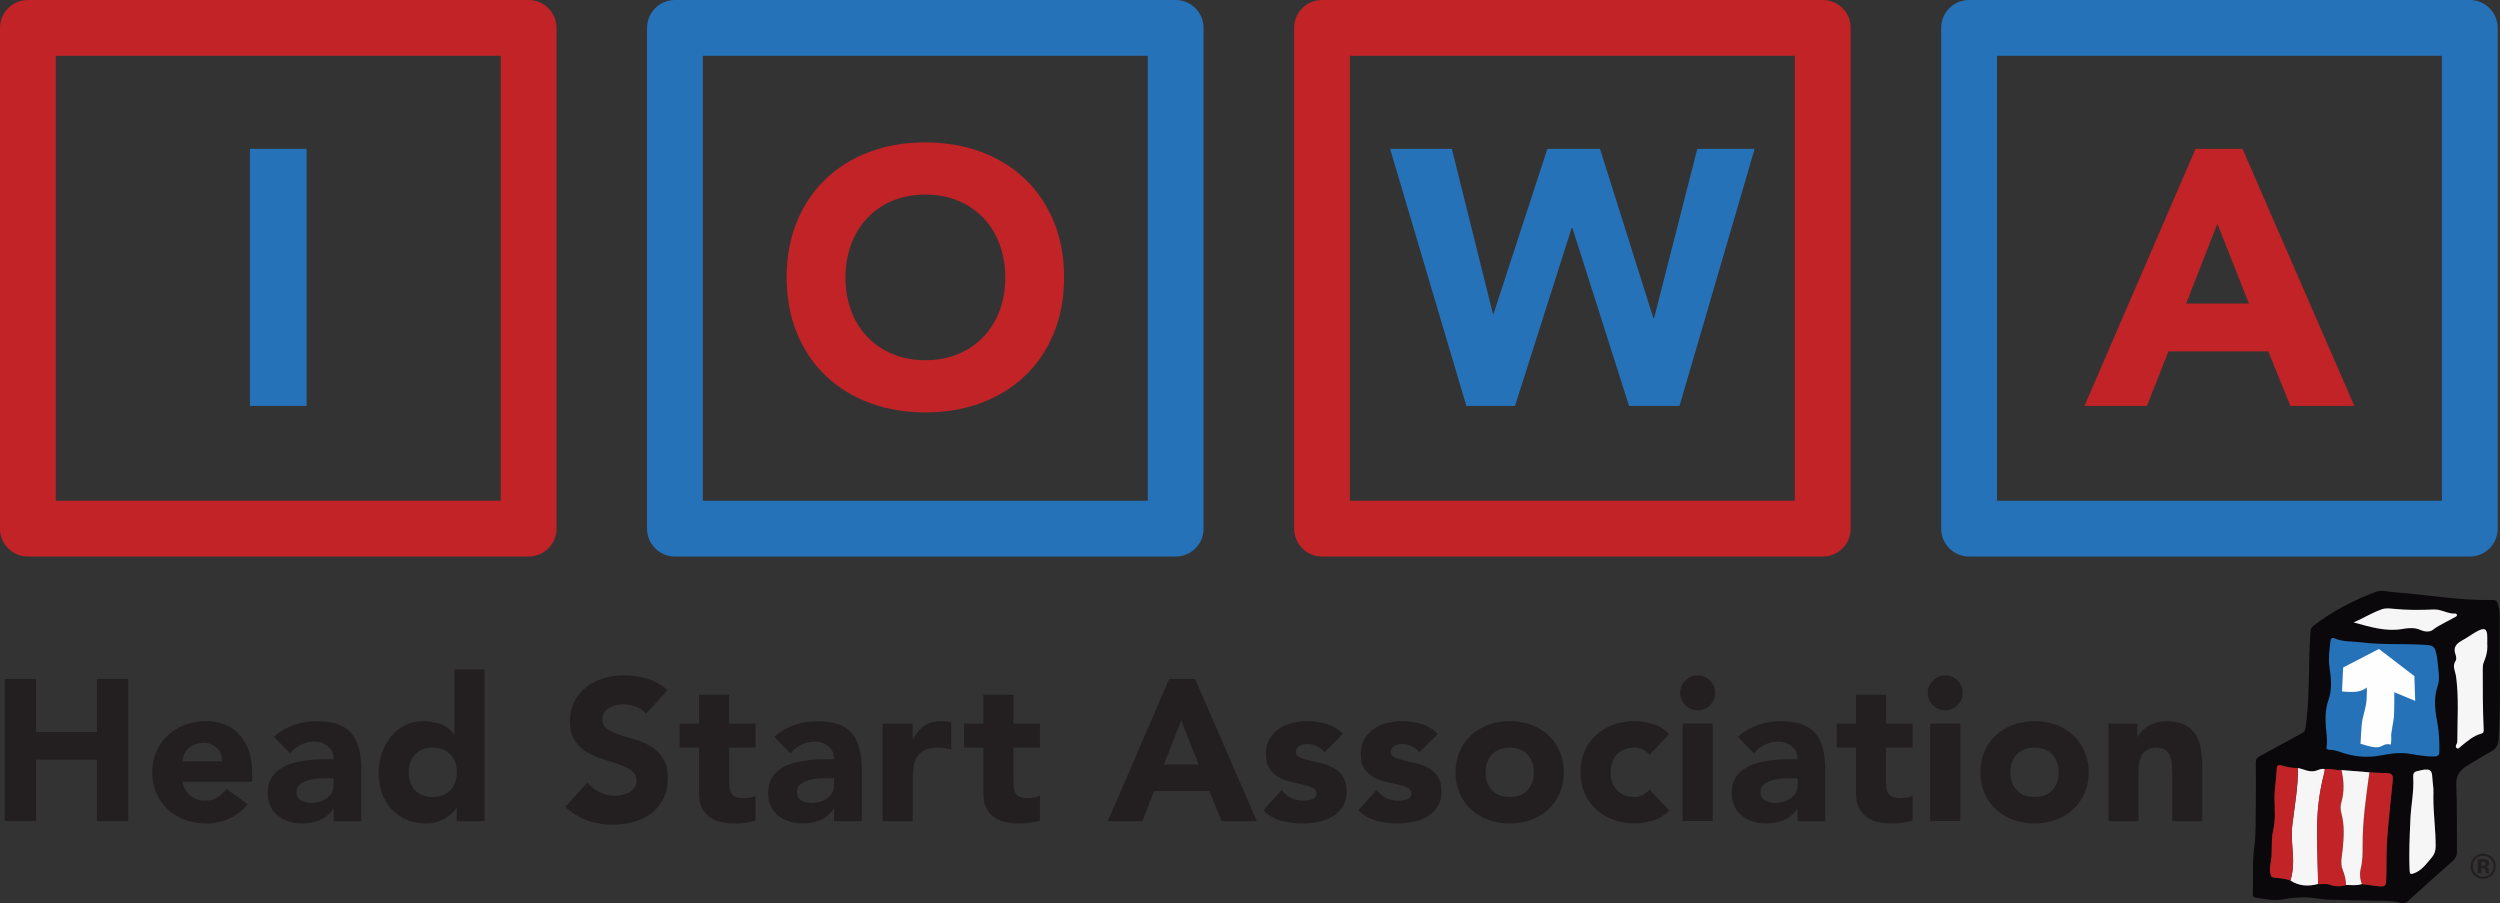 <?xml version="1.0" encoding="UTF-8"?><svg id="Layer_1" xmlns="http://www.w3.org/2000/svg" viewBox="0 0 403.3 145.71"><rect x="0" y="0" width="403.3" height="145.71" fill="#333333" stroke="none"/><g><path d="M85.28,89.78H4.5c-2.49,0-4.5-2.01-4.5-4.5V4.5C0,2.01,2.01,0,4.5,0H85.28c2.49,0,4.5,2.01,4.5,4.5V85.28c0,2.49-2.01,4.5-4.5,4.5ZM9,80.78H80.78V9H9V80.78Z" fill="#c12327"/><path d="M40.32,24.01h9.14v41.47h-9.14V24.01Z" fill="#2572b9"/></g><g><path d="M189.66,89.78H108.88c-2.49,0-4.5-2.01-4.5-4.5V4.5c0-2.49,2.01-4.5,4.5-4.5h80.78c2.49,0,4.5,2.01,4.5,4.5V85.28c0,2.49-2.01,4.5-4.5,4.5Zm-76.28-9h71.78V9H113.38V80.78Z" fill="#2572b9"/><path d="M126.9,44.75c0-3.32,.56-6.33,1.67-9.02,1.11-2.69,2.67-4.99,4.66-6.88,1.99-1.89,4.35-3.35,7.09-4.36,2.73-1.02,5.72-1.52,8.96-1.52s6.23,.51,8.96,1.52c2.73,1.02,5.1,2.47,7.09,4.36,1.99,1.89,3.54,4.19,4.66,6.88,1.11,2.69,1.67,5.7,1.67,9.02s-.56,6.33-1.67,9.02c-1.11,2.69-2.67,4.99-4.66,6.88-1.99,1.89-4.35,3.35-7.09,4.36-2.73,1.02-5.72,1.52-8.96,1.52s-6.23-.51-8.96-1.52c-2.73-1.01-5.1-2.47-7.09-4.36-1.99-1.89-3.54-4.19-4.66-6.88-1.11-2.69-1.67-5.7-1.67-9.02Zm9.49,0c0,1.95,.3,3.74,.91,5.36,.6,1.62,1.47,3.03,2.61,4.22,1.13,1.19,2.49,2.12,4.07,2.78,1.58,.66,3.35,1,5.3,1s3.72-.33,5.3-1c1.58-.66,2.94-1.59,4.07-2.78,1.13-1.19,2-2.6,2.61-4.22,.6-1.62,.91-3.41,.91-5.36s-.3-3.69-.91-5.33c-.61-1.64-1.47-3.06-2.61-4.25-1.13-1.19-2.49-2.12-4.07-2.78-1.58-.66-3.35-1-5.3-1s-3.72,.33-5.3,1c-1.58,.66-2.94,1.59-4.07,2.78-1.13,1.19-2,2.61-2.61,4.25-.61,1.64-.91,3.42-.91,5.33Z" fill="#c12327"/></g><g><path d="M294.05,89.78h-80.78c-2.49,0-4.5-2.01-4.5-4.5V4.5c0-2.49,2.01-4.5,4.5-4.5h80.78c2.49,0,4.5,2.01,4.5,4.5V85.28c0,2.49-2.01,4.5-4.5,4.5Zm-76.28-9h71.78V9h-71.78V80.78Z" fill="#c12327"/><path d="M224.25,24.01h9.96l6.62,26.59h.12l8.67-26.59h8.49l8.61,27.3h.12l6.97-27.3h9.25l-12.12,41.47h-8.14l-9.14-28.7h-.12l-9.14,28.7h-7.85l-12.3-41.47Z" fill="#2572b9"/></g><g><path d="M398.43,89.78h-80.78c-2.49,0-4.5-2.01-4.5-4.5V4.5c0-2.49,2.01-4.5,4.5-4.5h80.78c2.49,0,4.5,2.01,4.5,4.5V85.28c0,2.49-2.01,4.5-4.5,4.5Zm-76.28-9h71.78V9h-71.78V80.78Z" fill="#2572b9"/><path d="M354.2,24.01h7.56l18.04,41.47h-10.31l-3.57-8.79h-16.11l-3.46,8.79h-10.08l17.92-41.47Zm3.51,12.07l-5.04,12.89h10.13l-5.1-12.89Z" fill="#c12327"/></g><g><g><g><path d="M403.24,107.22c.12,4.54,.04,8.27-.16,11.99-.05,.88-.32,1.52-1.13,1.97-1.34,.74-2.63,1.56-3.94,2.34-1.19,.71-1.83,1.59-1.76,3.13,.15,3.57,.07,7.16,.11,10.74,0,.63-.21,1.07-.67,1.48-2.43,2.15-4.86,4.32-7.26,6.51-.4,.36-.8,.39-1.24,.26-.96-.28-1.94-.32-2.94-.33-2.92-.04-5.84-.09-8.76-.18-.93-.03-1.85-.24-2.77-.32-1.51-.13-3,.02-4.49,.28-1.48,.25-2.93-.04-4.38-.3-.34-.06-.44-.25-.43-.57,.11-2.52-.11-5.03,.24-7.56,.3-2.19,.21-4.44,.24-6.66,.04-2.32,.03-4.63,0-6.95,0-.52,.16-.8,.62-1.05,2.3-1.23,4.57-2.51,6.87-3.74,.4-.22,.49-.46,.55-.88,.74-5.18,.39-10.41,.8-15.61,.03-.42,.22-.63,.52-.86,3.03-2.33,6.39-4.06,9.94-5.41,.99-.38,2.08-.02,3.12,.05,5.25,.38,10.46,1.36,15.75,1.24,.5-.01,.76,.13,.89,.65,.14,.58,.29,1.15,.29,1.76,0,2.95,0,5.9,0,8.04Zm-21.01,17.38c-1.5-.12-3.01-.24-4.51-.36-.91,.04-1.79-.3-2.7-.17-.54-.15-.99,.14-1.47,.27-1.02,.29-1.91-.28-2.86-.45-.88,.03-1.73-.14-2.56-.39-.41-.12-.82-.16-.84,.45-.04,1.59-.36,3.18-.36,4.74,0,1.78,.2,3.51-.22,5.3-.39,1.66-.07,3.42-.39,5.11-.12,.66-.19,1.28-.03,1.95,.09,.36,.17,.48,.55,.52,.89,.11,1.8,.14,2.65,.48,1.4,.91,2.9,.97,4.46,.55,.62,.08,1.26-.11,1.86,.11,.87,.31,1.75,.33,2.63,.06,.86,0,1.73,.14,2.57-.15,.83,.11,1.66,.24,2.5,.33,1.28,.14,1.4,.05,1.43-1.23,.06-2.1-.01-4.21,.14-6.31,.23-3.22,.61-6.43,.92-9.65,.06-.66-.18-1.02-.9-1.03-.96-.01-1.92-.08-2.88-.12Zm10.31,4.11c0-.51,.02-1.02,0-1.53-.03-.54-.14-1.07-.16-1.61-.05-1.35-.33-1.59-1.68-1.35-.2,.04-.4,.12-.61,.15-.59,.08-.84,.34-.8,1,.16,2.28-.35,4.53-.45,6.79-.11,2.78-.27,5.57-.12,8.36,.03,.48,.18,.54,.61,.39,1.34-.46,2.08-1.58,2.94-2.57,.45-.52,.64-1.09,.64-1.81,.01-2.61-.36-5.21-.37-7.82Z" fill="#0a080a"/><path d="M393.41,108.38c.05,.76,.1,1.55-.15,2.24-.76,2.12-.39,4.21-.01,6.31,.26,1.43,.27,2.87,.27,4.31,0,.65-.3,.8-.89,.8-1.24,0-2.46-.19-3.66-.41-1.71-.31-3.36-.06-5,.25-2.12,.39-4.17,.21-6.19-.48-.65-.22-1.3-.46-2.01-.45-.32,0-.51-.11-.45-.49,.18-1.08-.03-2.15-.11-3.23-.1-1.43-.09-2.87,.41-4.27,.65-1.78,.42-3.62,.16-5.44-.19-1.36,.02-2.7,.16-4.04,.04-.38,.15-.72,.69-.49,1.36,.58,2.83,.45,4.26,.63,3.26,.42,6.54,.2,9.8,.38,1.83,.1,2.14,.01,2.48,2.23,.11,.71,.15,1.43,.23,2.15Z" fill="#2572b9"/><path d="M401.24,103.76c.1,.94-.09,2.02-.54,3.05-.15,.34-.18,.68-.18,1.05,0,3.24-.01,6.49,.15,9.73,.02,.35,.02,.65-.39,.76-1.32,.35-2.29,1.27-3.32,2.08-.19,.15-.39,.48-.68,.23-.21-.18-.1-.43,.03-.66,.07-.12,.1-.29,.1-.43,0-3.48,.27-6.97-.2-10.44-.12-.85-.67-1.65-.06-2.55,.15-.22,.09-.68-.02-.97-.44-1.15,.11-1.77,1.05-2.29,.84-.46,1.62-1.04,2.46-1.5,1.18-.64,1.6-.38,1.61,.94,0,.27,0,.54,0,1Z" fill="#f7f6f6"/><path d="M370.7,123.9c.95,.17,1.84,.74,2.86,.45,.48-.14,.94-.43,1.47-.27-.02,.18-.02,.36-.06,.53-.82,3.07-1.19,6.2-1.18,9.37,0,2.87,.11,5.74,.17,8.62-1.56,.42-3.07,.36-4.46-.55,.39-1.34,.49-2.69,.4-4.09-.11-1.64-.3-3.29-.09-4.95,.37-3.03,.92-6.04,.9-9.11Z" fill="#f7f6f6"/><path d="M373.96,142.6c-.06-2.87-.16-5.74-.17-8.62,0-3.17,.36-6.3,1.18-9.37,.05-.17,.04-.36,.06-.53,.91-.14,1.79,.21,2.7,.17,.39,1.71,.48,3.43-.01,5.14-.18,.63-.16,1.24,0,1.86,.51,1.89,.39,3.79,.21,5.71-.11,1.15-.46,2.31,.02,3.46,.32,.76,.48,1.54,.51,2.36-.88,.27-1.76,.25-2.63-.06-.61-.22-1.25-.03-1.86-.11Z" fill="#c12327"/><path d="M382.23,124.6c.96,.04,1.92,.11,2.88,.12,.72,0,.96,.37,.9,1.03-.31,3.22-.69,6.43-.92,9.65-.15,2.1-.08,4.21-.14,6.31-.03,1.28-.15,1.37-1.43,1.23-.83-.09-1.66-.22-2.5-.33-.35-.83-.39-1.73-.18-2.56,.3-1.19,.3-2.37,.29-3.56-.03-4,.55-7.94,1.09-11.89Z" fill="#c12327"/><path d="M382.23,124.6c-.54,3.95-1.12,7.89-1.09,11.89,0,1.19,0,2.38-.29,3.56-.21,.83-.17,1.73,.18,2.56-.84,.29-1.71,.16-2.57,.15-.03-.82-.19-1.6-.51-2.36-.48-1.15-.13-2.31-.02-3.46,.18-1.92,.3-3.82-.21-5.71-.17-.62-.19-1.23,0-1.86,.49-1.71,.4-3.42,.01-5.14,1.5,.12,3.01,.24,4.51,.36Z" fill="#f7f6f6"/><path d="M370.7,123.9c.02,3.07-.53,6.08-.9,9.11-.2,1.66-.01,3.31,.09,4.95,.09,1.41,0,2.75-.4,4.09-.85-.34-1.76-.38-2.65-.48-.38-.04-.46-.17-.55-.52-.16-.67-.1-1.29,.03-1.95,.32-1.69,0-3.45,.39-5.11,.42-1.79,.23-3.52,.22-5.3,0-1.55,.32-3.15,.36-4.74,.02-.6,.43-.57,.84-.45,.84,.26,1.69,.42,2.56,.39Z" fill="#c12327"/><path d="M392.55,128.71c0,2.61,.38,5.2,.37,7.82,0,.71-.19,1.29-.64,1.81-.86,.99-1.6,2.12-2.94,2.57-.43,.15-.58,.09-.61-.39-.15-2.79,0-5.58,.12-8.36,.09-2.26,.6-4.51,.45-6.79-.04-.65,.2-.92,.8-1,.21-.03,.4-.12,.61-.15,1.35-.23,1.63,0,1.68,1.35,.02,.54,.13,1.07,.16,1.61,.03,.51,0,1.02,0,1.53Z" fill="#f7f6f6"/><path d="M379.7,100.41c1.67-.75,3.02-1.59,4.53-2.12,.62-.22,1.26-.15,1.88-.08,2.17,.22,4.34,.21,6.5,.11,1.25-.06,2.29,.75,3.51,.66,.08,0,.22,.12,.24,.21,.04,.17-.12,.26-.25,.33-.5,.27-1.01,.53-1.51,.81-.73,.4-1.47,.75-2.15,1.29-.51,.41-1.42,.27-1.99,.01-.99-.44-1.96-.32-2.9-.16-2.65,.46-5.12-.31-7.85-1.05Z" fill="#f7f6f6"/></g><path d="M377.99,107.68l5.78-2.99,5.72,4.38,.13,4-3.37-1.4s0,3.37-.06,4-.51,2.8-.44,3.11-.06,1.33-.06,1.33c0,0-.57-.13-.95,0s-.76,.51-1.59,.44-2.35-.57-2.35-.57c0,0,.13-3.11,.32-3.94s.57-2.16,.64-2.92,.06-2.22,.06-2.22c0,0-.44,.44-1.4,.64s-2.61,0-2.61,0l.19-3.88Z" fill="#fefefe"/></g><path d="M402.02,138.31c.4,.4,.59,.87,.59,1.43s-.2,1.06-.61,1.46c-.39,.38-.87,.57-1.42,.57s-1.05-.2-1.44-.59c-.39-.39-.59-.87-.59-1.44s.21-1.08,.63-1.48c.4-.37,.86-.55,1.39-.55s1.04,.2,1.43,.59Zm-1.43-.25c-.47,0-.86,.17-1.19,.51-.32,.33-.48,.72-.48,1.17s.16,.87,.49,1.2c.33,.33,.72,.49,1.18,.49s.85-.17,1.18-.5c.33-.33,.49-.73,.49-1.19s-.16-.84-.49-1.17c-.33-.34-.72-.51-1.18-.51Zm-.3,2.01v.79h-.59v-2.25c.14,0,.35,0,.63,0,.28,0,.43,0,.46,0,.18,.01,.33,.05,.44,.12,.2,.11,.3,.29,.3,.54,0,.19-.05,.33-.16,.41-.11,.08-.24,.13-.39,.15,.14,.03,.25,.07,.32,.13,.13,.11,.2,.27,.2,.5v.2s0,.04,0,.07,0,.04,.02,.07l.02,.06h-.56c-.02-.07-.03-.18-.04-.31s-.02-.23-.04-.28c-.03-.08-.08-.13-.17-.17-.04-.02-.11-.03-.2-.04h-.13s-.12,0-.12,0Zm.23-.4c.14,0,.24-.03,.32-.08s.12-.14,.12-.27-.06-.21-.18-.26c-.08-.03-.19-.05-.34-.05h-.14v.65h.23Z" fill="#231f20"/></g><g><path d="M.77,109.54H5.82v8.55H15.63v-8.55h5.05v22.92h-5.05v-9.91H5.82v9.91H.77v-22.92Z" fill="#231f20"/><path d="M39.94,129.74c-.78,.99-1.76,1.76-2.95,2.3s-2.42,.81-3.69,.81-2.35-.19-3.42-.58c-1.07-.39-2-.94-2.78-1.67-.79-.72-1.41-1.59-1.86-2.61-.45-1.01-.68-2.15-.68-3.4s.23-2.38,.68-3.4,1.07-1.88,1.86-2.61c.79-.72,1.72-1.28,2.78-1.67,1.07-.39,2.21-.58,3.42-.58,1.12,0,2.14,.19,3.06,.58,.92,.39,1.69,.94,2.33,1.67,.64,.72,1.13,1.59,1.47,2.61s.52,2.15,.52,3.4v1.52h-11.26c.19,.93,.62,1.67,1.26,2.22,.65,.55,1.45,.83,2.4,.83,.8,0,1.47-.18,2.02-.53s1.03-.81,1.44-1.38l3.4,2.49Zm-4.11-6.93c.02-.82-.25-1.52-.81-2.1-.56-.58-1.28-.87-2.17-.87-.54,0-1.01,.09-1.42,.26-.41,.17-.76,.39-1.05,.66-.29,.27-.52,.58-.68,.94-.16,.36-.25,.73-.28,1.12h6.41Z" fill="#231f20"/><path d="M53.82,130.48h-.06c-.54,.84-1.26,1.45-2.15,1.81-.9,.37-1.84,.55-2.83,.55-.73,0-1.44-.1-2.12-.31-.68-.21-1.28-.51-1.8-.92-.52-.41-.93-.92-1.23-1.52-.3-.6-.45-1.31-.45-2.1,0-.91,.17-1.67,.5-2.3,.33-.62,.79-1.14,1.36-1.55,.57-.41,1.22-.73,1.96-.96,.73-.23,1.49-.39,2.28-.5,.79-.11,1.57-.17,2.36-.19,.79-.02,1.52-.03,2.19-.03,0-.86-.31-1.55-.92-2.06-.61-.51-1.34-.76-2.18-.76s-1.53,.17-2.19,.5c-.66,.33-1.25,.79-1.76,1.38l-2.59-2.65c.91-.84,1.96-1.47,3.17-1.89s2.46-.63,3.75-.63c1.42,0,2.59,.18,3.51,.53,.92,.36,1.65,.88,2.2,1.57,.55,.69,.93,1.54,1.15,2.54,.22,1,.32,2.16,.32,3.48v8h-4.47v-1.97Zm-1.2-4.92c-.37,0-.83,.02-1.38,.05-.55,.03-1.08,.12-1.59,.28-.51,.15-.94,.38-1.29,.68-.36,.3-.53,.72-.53,1.26,0,.58,.25,1.01,.74,1.29,.5,.28,1.01,.42,1.55,.42,.47,0,.93-.07,1.38-.19,.44-.13,.84-.31,1.18-.55,.34-.24,.62-.54,.83-.91,.2-.37,.31-.8,.31-1.29v-1.04h-1.2Z" fill="#231f20"/><path d="M78.16,132.46h-4.47v-2.07h-.06c-.19,.28-.45,.57-.76,.86-.31,.29-.68,.56-1.1,.79s-.89,.43-1.39,.58c-.51,.15-1.03,.23-1.57,.23-1.17,0-2.22-.2-3.17-.6-.95-.4-1.76-.96-2.44-1.68-.68-.72-1.2-1.58-1.57-2.57-.37-.99-.55-2.08-.55-3.27,0-1.1,.17-2.15,.5-3.16,.33-1,.81-1.89,1.42-2.67,.61-.78,1.36-1.4,2.25-1.86,.88-.46,1.89-.7,3.01-.7,1.01,0,1.96,.16,2.83,.47,.87,.31,1.59,.85,2.15,1.6h.06v-10.42h4.86v24.47Zm-4.47-7.87c0-1.19-.34-2.15-1.02-2.88-.68-.73-1.63-1.1-2.86-1.1s-2.19,.37-2.86,1.1c-.68,.73-1.02,1.69-1.02,2.88s.34,2.15,1.02,2.88c.68,.73,1.63,1.1,2.86,1.1s2.19-.37,2.86-1.1c.68-.73,1.02-1.69,1.02-2.88Z" fill="#231f20"/><path d="M104.22,115.14c-.41-.52-.97-.9-1.67-1.15s-1.36-.37-1.99-.37c-.37,0-.74,.04-1.13,.13-.39,.09-.76,.22-1.1,.41s-.63,.43-.84,.73c-.22,.3-.32,.67-.32,1.1,0,.69,.26,1.22,.78,1.59,.52,.37,1.17,.68,1.96,.94s1.63,.52,2.54,.78c.91,.26,1.75,.63,2.54,1.1s1.44,1.11,1.96,1.91c.52,.8,.78,1.87,.78,3.2s-.24,2.38-.71,3.33c-.48,.95-1.12,1.74-1.93,2.36-.81,.63-1.75,1.09-2.82,1.39-1.07,.3-2.2,.45-3.38,.45-1.49,0-2.87-.23-4.14-.68-1.27-.45-2.46-1.19-3.56-2.2l3.59-3.95c.52,.69,1.17,1.22,1.96,1.6,.79,.38,1.6,.57,2.44,.57,.41,0,.83-.05,1.25-.15,.42-.1,.8-.24,1.13-.44s.6-.44,.81-.75c.2-.3,.31-.66,.31-1.07,0-.69-.26-1.23-.79-1.63s-1.19-.74-1.99-1.02c-.8-.28-1.66-.56-2.59-.84-.93-.28-1.79-.66-2.59-1.13s-1.46-1.1-1.99-1.88c-.53-.78-.79-1.8-.79-3.08s.24-2.31,.73-3.24c.49-.93,1.13-1.71,1.94-2.33,.81-.63,1.74-1.09,2.8-1.41,1.06-.31,2.15-.47,3.27-.47,1.29,0,2.55,.18,3.75,.55,1.21,.37,2.3,.98,3.27,1.84l-3.46,3.79Z" fill="#231f20"/><path d="M121.89,120.61h-4.27v5.24c0,.43,.02,.83,.06,1.18,.04,.36,.14,.66,.29,.92,.15,.26,.38,.46,.7,.6,.31,.14,.73,.21,1.25,.21,.26,0,.6-.03,1.02-.08,.42-.05,.74-.18,.95-.37v4.05c-.54,.19-1.1,.32-1.68,.39s-1.15,.1-1.72,.1c-.82,0-1.58-.09-2.27-.26-.69-.17-1.29-.45-1.81-.83-.52-.38-.92-.87-1.21-1.47-.29-.6-.44-1.34-.44-2.2v-7.48h-3.11v-3.88h3.11v-4.66h4.86v4.66h4.27v3.88Z" fill="#231f20"/><path d="M134.55,130.48h-.06c-.54,.84-1.26,1.45-2.15,1.81-.9,.37-1.84,.55-2.83,.55-.73,0-1.44-.1-2.12-.31-.68-.21-1.28-.51-1.8-.92-.52-.41-.93-.92-1.23-1.52-.3-.6-.45-1.31-.45-2.1,0-.91,.17-1.67,.5-2.3,.33-.62,.79-1.14,1.36-1.55,.57-.41,1.22-.73,1.96-.96,.73-.23,1.49-.39,2.28-.5,.79-.11,1.57-.17,2.36-.19,.79-.02,1.52-.03,2.19-.03,0-.86-.31-1.55-.92-2.06-.61-.51-1.34-.76-2.18-.76s-1.53,.17-2.19,.5c-.66,.33-1.25,.79-1.76,1.38l-2.59-2.65c.91-.84,1.96-1.47,3.17-1.89s2.46-.63,3.75-.63c1.42,0,2.59,.18,3.51,.53,.92,.36,1.65,.88,2.2,1.57,.55,.69,.93,1.54,1.15,2.54,.22,1,.32,2.16,.32,3.48v8h-4.47v-1.97Zm-1.2-4.92c-.37,0-.83,.02-1.38,.05-.55,.03-1.08,.12-1.59,.28-.51,.15-.94,.38-1.29,.68-.36,.3-.53,.72-.53,1.26,0,.58,.25,1.01,.74,1.29,.5,.28,1.01,.42,1.55,.42,.47,0,.93-.07,1.38-.19,.44-.13,.84-.31,1.18-.55,.34-.24,.62-.54,.83-.91,.2-.37,.31-.8,.31-1.29v-1.04h-1.2Z" fill="#231f20"/><path d="M142.38,116.73h4.85v2.52h.06c.52-.97,1.13-1.7,1.85-2.18,.71-.49,1.61-.73,2.69-.73,.28,0,.56,.01,.84,.03,.28,.02,.54,.06,.78,.13v4.43c-.35-.11-.69-.19-1.02-.24s-.69-.08-1.05-.08c-.93,0-1.66,.13-2.2,.39-.54,.26-.96,.62-1.25,1.08-.29,.46-.48,1.02-.57,1.67-.09,.65-.13,1.36-.13,2.14v6.57h-4.85v-15.73Z" fill="#231f20"/><path d="M167.76,120.61h-4.27v5.24c0,.43,.02,.83,.06,1.18,.04,.36,.14,.66,.29,.92,.15,.26,.38,.46,.7,.6,.31,.14,.73,.21,1.25,.21,.26,0,.6-.03,1.02-.08,.42-.05,.74-.18,.95-.37v4.05c-.54,.19-1.1,.32-1.68,.39s-1.15,.1-1.72,.1c-.82,0-1.58-.09-2.27-.26-.69-.17-1.29-.45-1.81-.83-.52-.38-.92-.87-1.21-1.47-.29-.6-.44-1.34-.44-2.2v-7.48h-3.11v-3.88h3.11v-4.66h4.86v4.66h4.27v3.88Z" fill="#231f20"/><path d="M188.61,109.54h4.18l9.97,22.92h-5.7l-1.97-4.86h-8.9l-1.91,4.86h-5.57l9.9-22.92Zm1.94,6.67l-2.78,7.12h5.6l-2.82-7.12Z" fill="#231f20"/><path d="M213.66,121.36c-.71-.88-1.65-1.33-2.82-1.33-.41,0-.81,.1-1.2,.29s-.58,.53-.58,1c0,.39,.2,.67,.6,.86s.91,.35,1.52,.49c.62,.14,1.27,.29,1.97,.45s1.36,.42,1.97,.76c.62,.35,1.12,.81,1.52,1.41s.6,1.39,.6,2.38-.22,1.85-.66,2.51c-.44,.66-1.01,1.19-1.7,1.59-.69,.4-1.47,.68-2.33,.84s-1.72,.24-2.56,.24c-1.1,0-2.21-.16-3.33-.47s-2.07-.87-2.85-1.67l2.95-3.27c.45,.56,.96,.99,1.5,1.28,.55,.29,1.19,.44,1.93,.44,.56,0,1.07-.08,1.52-.24s.68-.46,.68-.89-.2-.72-.6-.92-.91-.38-1.52-.52-1.27-.29-1.97-.45c-.7-.16-1.36-.41-1.97-.73-.61-.32-1.12-.78-1.52-1.38-.4-.59-.6-1.39-.6-2.38,0-.93,.19-1.73,.57-2.4s.87-1.22,1.49-1.65,1.32-.75,2.12-.96c.8-.21,1.61-.31,2.43-.31,1.04,0,2.08,.15,3.14,.45,1.06,.3,1.95,.84,2.69,1.62l-2.98,2.95Z" fill="#231f20"/><path d="M228.97,121.36c-.71-.88-1.65-1.33-2.82-1.33-.41,0-.81,.1-1.2,.29s-.58,.53-.58,1c0,.39,.2,.67,.6,.86s.91,.35,1.52,.49c.62,.14,1.27,.29,1.97,.45s1.36,.42,1.97,.76c.62,.35,1.12,.81,1.52,1.41s.6,1.39,.6,2.38-.22,1.85-.66,2.51c-.44,.66-1.01,1.19-1.7,1.59-.69,.4-1.47,.68-2.33,.84s-1.72,.24-2.56,.24c-1.1,0-2.21-.16-3.33-.47s-2.07-.87-2.85-1.67l2.95-3.27c.45,.56,.96,.99,1.5,1.28,.55,.29,1.19,.44,1.93,.44,.56,0,1.07-.08,1.52-.24s.68-.46,.68-.89-.2-.72-.6-.92-.91-.38-1.52-.52-1.27-.29-1.97-.45c-.7-.16-1.36-.41-1.97-.73-.61-.32-1.12-.78-1.52-1.38-.4-.59-.6-1.39-.6-2.38,0-.93,.19-1.73,.57-2.4s.87-1.22,1.49-1.65,1.32-.75,2.12-.96c.8-.21,1.61-.31,2.43-.31,1.04,0,2.08,.15,3.14,.45,1.06,.3,1.95,.84,2.69,1.62l-2.98,2.95Z" fill="#231f20"/><path d="M234.8,124.59c0-1.25,.23-2.38,.68-3.4s1.07-1.88,1.86-2.61c.79-.72,1.72-1.28,2.78-1.67,1.07-.39,2.21-.58,3.42-.58s2.35,.19,3.42,.58c1.07,.39,2,.94,2.78,1.67,.79,.72,1.41,1.59,1.86,2.61s.68,2.15,.68,3.4-.23,2.38-.68,3.4c-.45,1.01-1.07,1.88-1.86,2.61s-1.72,1.28-2.78,1.67c-1.07,.39-2.21,.58-3.42,.58s-2.35-.19-3.42-.58-2-.94-2.78-1.67c-.79-.72-1.41-1.59-1.86-2.61-.45-1.01-.68-2.15-.68-3.4Zm4.86,0c0,1.19,.34,2.15,1.02,2.88,.68,.73,1.63,1.1,2.87,1.1s2.18-.37,2.86-1.1c.68-.73,1.02-1.69,1.02-2.88s-.34-2.15-1.02-2.88c-.68-.73-1.63-1.1-2.86-1.1s-2.19,.37-2.87,1.1c-.68,.73-1.02,1.69-1.02,2.88Z" fill="#231f20"/><path d="M266.1,121.81c-.24-.35-.57-.63-1-.86s-.9-.34-1.39-.34c-1.23,0-2.18,.37-2.86,1.1-.68,.73-1.02,1.69-1.02,2.88s.34,2.15,1.02,2.88c.68,.73,1.63,1.1,2.86,1.1,.54,0,1-.12,1.39-.36,.39-.24,.72-.52,1-.84l3.2,3.37c-.75,.78-1.65,1.32-2.67,1.63-1.03,.31-2,.47-2.93,.47-1.21,0-2.35-.19-3.42-.58s-2-.94-2.78-1.67c-.79-.72-1.41-1.59-1.86-2.61-.45-1.01-.68-2.15-.68-3.4s.23-2.38,.68-3.4,1.07-1.88,1.86-2.61c.79-.72,1.71-1.28,2.78-1.67,1.07-.39,2.21-.58,3.42-.58,.93,0,1.9,.16,2.93,.47,1.02,.31,1.92,.86,2.67,1.63l-3.2,3.37Z" fill="#231f20"/><path d="M271.05,111.77c0-.78,.28-1.44,.83-1.99,.55-.55,1.21-.83,1.99-.83s1.44,.27,1.99,.83,.83,1.21,.83,1.99-.28,1.44-.83,1.99c-.55,.55-1.21,.83-1.99,.83s-1.44-.28-1.99-.83-.83-1.21-.83-1.99Zm.39,4.95h4.86v15.73h-4.86v-15.73Z" fill="#231f20"/><path d="M289.99,130.48h-.06c-.54,.84-1.26,1.45-2.15,1.81-.9,.37-1.84,.55-2.83,.55-.73,0-1.44-.1-2.12-.31-.68-.21-1.28-.51-1.8-.92s-.93-.92-1.23-1.52c-.3-.6-.45-1.31-.45-2.1,0-.91,.17-1.67,.5-2.3,.33-.62,.79-1.14,1.36-1.55,.57-.41,1.22-.73,1.96-.96,.73-.23,1.49-.39,2.28-.5,.79-.11,1.58-.17,2.36-.19,.79-.02,1.52-.03,2.18-.03,0-.86-.31-1.55-.92-2.06-.62-.51-1.34-.76-2.19-.76-.8,0-1.53,.17-2.18,.5-.66,.33-1.25,.79-1.76,1.38l-2.59-2.65c.91-.84,1.96-1.47,3.17-1.89,1.21-.42,2.46-.63,3.75-.63,1.42,0,2.59,.18,3.51,.53,.92,.36,1.65,.88,2.2,1.57,.55,.69,.93,1.54,1.15,2.54,.22,1,.32,2.16,.32,3.48v8h-4.47v-1.97Zm-1.2-4.92c-.37,0-.83,.02-1.38,.05-.55,.03-1.08,.12-1.59,.28-.51,.15-.94,.38-1.29,.68-.36,.3-.53,.72-.53,1.26,0,.58,.25,1.01,.75,1.29,.5,.28,1.01,.42,1.55,.42,.47,0,.93-.07,1.38-.19,.44-.13,.84-.31,1.18-.55,.34-.24,.62-.54,.83-.91,.21-.37,.31-.8,.31-1.29v-1.04h-1.2Z" fill="#231f20"/><path d="M308.53,120.61h-4.27v5.24c0,.43,.02,.83,.06,1.18,.04,.36,.14,.66,.29,.92,.15,.26,.38,.46,.7,.6s.73,.21,1.25,.21c.26,0,.6-.03,1.02-.08,.42-.05,.74-.18,.96-.37v4.05c-.54,.19-1.1,.32-1.68,.39-.58,.06-1.16,.1-1.72,.1-.82,0-1.58-.09-2.27-.26-.69-.17-1.29-.45-1.81-.83-.52-.38-.92-.87-1.21-1.47-.29-.6-.44-1.34-.44-2.2v-7.48h-3.11v-3.88h3.11v-4.66h4.86v4.66h4.27v3.88Z" fill="#231f20"/><path d="M310.99,111.77c0-.78,.28-1.44,.83-1.99,.55-.55,1.21-.83,1.99-.83s1.44,.27,1.99,.83,.83,1.21,.83,1.99-.28,1.44-.83,1.99c-.55,.55-1.21,.83-1.99,.83s-1.44-.28-1.99-.83-.83-1.21-.83-1.99Zm.39,4.95h4.86v15.73h-4.86v-15.73Z" fill="#231f20"/><path d="M319.47,124.59c0-1.25,.23-2.38,.68-3.4s1.07-1.88,1.86-2.61c.79-.72,1.72-1.28,2.78-1.67,1.07-.39,2.21-.58,3.42-.58s2.35,.19,3.42,.58c1.07,.39,2,.94,2.78,1.67,.79,.72,1.41,1.59,1.86,2.61s.68,2.15,.68,3.4-.23,2.38-.68,3.4c-.45,1.01-1.07,1.88-1.86,2.61s-1.72,1.28-2.78,1.67c-1.07,.39-2.21,.58-3.42,.58s-2.35-.19-3.42-.58-2-.94-2.78-1.67c-.79-.72-1.41-1.59-1.86-2.61-.45-1.01-.68-2.15-.68-3.4Zm4.86,0c0,1.19,.34,2.15,1.02,2.88,.68,.73,1.63,1.1,2.87,1.1s2.18-.37,2.86-1.1c.68-.73,1.02-1.69,1.02-2.88s-.34-2.15-1.02-2.88c-.68-.73-1.63-1.1-2.86-1.1s-2.19,.37-2.87,1.1c-.68,.73-1.02,1.69-1.02,2.88Z" fill="#231f20"/><path d="M340.13,116.73h4.66v2.14h.06c.15-.3,.37-.6,.65-.91,.28-.3,.62-.57,1-.81,.39-.24,.83-.43,1.33-.58,.5-.15,1.04-.23,1.62-.23,1.23,0,2.22,.19,2.98,.57,.76,.38,1.34,.9,1.76,1.57s.71,1.46,.86,2.36,.23,1.89,.23,2.95v8.67h-4.86v-7.7c0-.45-.02-.92-.05-1.41-.03-.49-.13-.93-.29-1.34-.16-.41-.41-.74-.74-1-.33-.26-.81-.39-1.44-.39s-1.13,.11-1.52,.34-.69,.53-.89,.91c-.21,.38-.34,.8-.4,1.28s-.1,.97-.1,1.49v7.83h-4.86v-15.73Z" fill="#231f20"/></g></svg>
